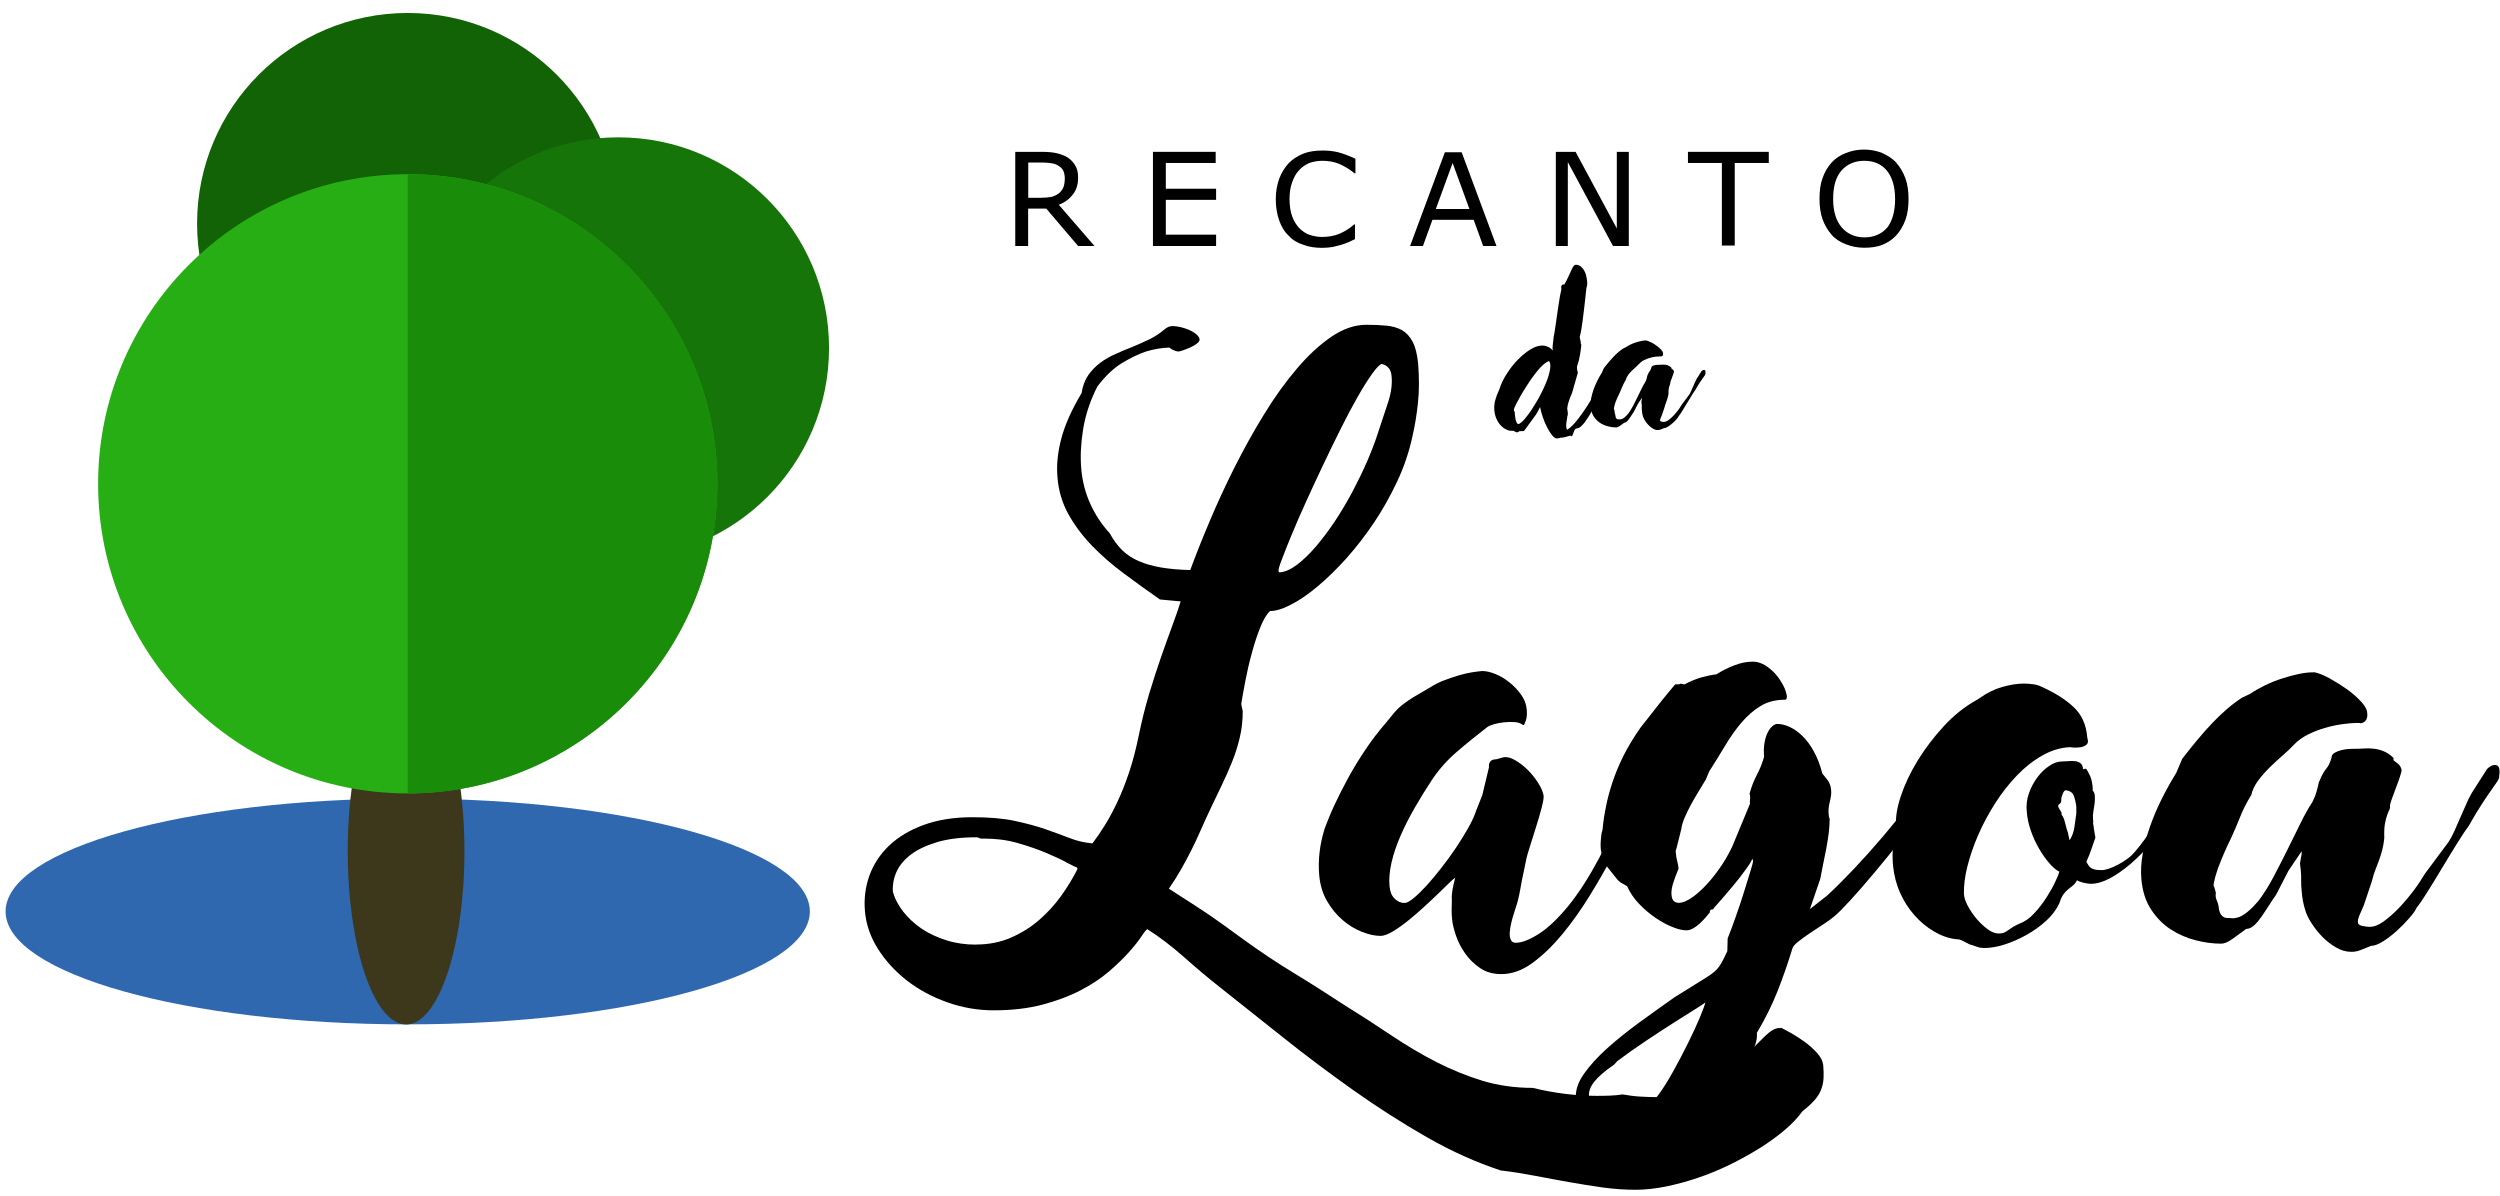<svg xmlns="http://www.w3.org/2000/svg" width="163" height="78" viewBox="0 0 163 78" fill="none"><g clip-path="url(#clip0_26_263)"><path d="M26.584 66.789C41.063 66.789 52.802 63.493 52.802 59.427C52.802 55.361 41.063 52.065 26.584 52.065C12.104 52.065 0.365 55.361 0.365 59.427C0.365 63.493 12.104 66.789 26.584 66.789Z" fill="#3068B0"></path><path d="M71.359 16.039H70.292L68.215 13.599H67.035V16.039H66.195V9.9H67.931C68.294 9.9 68.635 9.929 68.884 9.986C69.133 10.043 69.361 10.128 69.56 10.235C69.787 10.377 69.951 10.541 70.093 10.768C70.236 10.996 70.292 11.245 70.292 11.579C70.292 12.027 70.178 12.39 69.958 12.674C69.737 12.959 69.425 13.208 69.033 13.35L71.359 16.039ZM69.425 11.636C69.425 11.465 69.396 11.302 69.339 11.159C69.282 11.017 69.168 10.91 69.033 10.825C68.92 10.74 68.784 10.683 68.614 10.654C68.443 10.626 68.251 10.598 68.023 10.598H67.042V12.895H67.881C68.13 12.895 68.386 12.867 68.557 12.838C68.756 12.781 68.92 12.696 69.062 12.589C69.176 12.475 69.289 12.34 69.339 12.198C69.389 12.056 69.425 11.864 69.425 11.636Z" fill="black"></path><path d="M79.29 16.039H75.172V9.9H79.262V10.626H76.011V12.305H79.29V13.03H76.011V15.299H79.29V16.025V16.039Z" fill="black"></path><path d="M88.345 15.591C88.203 15.648 88.068 15.733 87.925 15.79C87.783 15.847 87.648 15.904 87.449 15.961C87.278 16.018 87.086 16.046 86.887 16.103C86.688 16.132 86.467 16.16 86.211 16.16C85.763 16.16 85.344 16.103 84.981 15.961C84.618 15.847 84.276 15.655 84.028 15.371C83.75 15.122 83.551 14.78 83.409 14.389C83.266 13.998 83.181 13.521 83.181 12.988C83.181 12.483 83.266 12.035 83.409 11.643C83.551 11.252 83.772 10.918 84.028 10.633C84.276 10.384 84.618 10.157 84.981 10.015C85.344 9.872 85.763 9.815 86.24 9.815C86.574 9.815 86.915 9.844 87.25 9.929C87.584 10.015 87.954 10.157 88.374 10.349V11.302H88.317C87.982 11.025 87.641 10.825 87.307 10.683C86.972 10.541 86.603 10.484 86.211 10.484C85.905 10.484 85.621 10.541 85.372 10.626C85.123 10.74 84.895 10.875 84.696 11.103C84.497 11.302 84.362 11.579 84.248 11.885C84.134 12.191 84.077 12.561 84.077 12.981C84.077 13.4 84.134 13.792 84.248 14.104C84.362 14.418 84.525 14.666 84.696 14.858C84.895 15.058 85.116 15.221 85.372 15.307C85.621 15.392 85.905 15.449 86.183 15.449C86.574 15.449 86.965 15.392 87.307 15.25C87.648 15.107 87.982 14.915 88.288 14.631H88.345V15.584V15.591Z" fill="black"></path><path d="M97.57 16.039H96.703L96.084 14.332H93.395L92.776 16.039H91.937L94.206 9.929H95.301L97.57 16.039ZM95.806 13.627L94.711 10.626L93.616 13.627H95.799H95.806Z" fill="black"></path><path d="M106.206 16.039H105.167L102.222 10.569V16.039H101.44V9.9H102.727L105.416 14.894V9.9H106.198V16.039H106.206Z" fill="black"></path><path d="M115.317 10.626H113.105V16.01H112.266V10.626H110.054V9.9H115.324V10.626H115.317Z" fill="black"></path><path d="M123.646 10.626C123.895 10.903 124.095 11.245 124.237 11.636C124.379 12.027 124.436 12.475 124.436 12.98C124.436 13.485 124.379 13.933 124.237 14.325C124.095 14.716 123.903 15.05 123.646 15.335C123.398 15.612 123.085 15.811 122.75 15.954C122.416 16.096 121.996 16.153 121.548 16.153C121.1 16.153 120.709 16.067 120.346 15.925C119.983 15.783 119.67 15.591 119.421 15.306C119.172 15.022 118.973 14.687 118.831 14.296C118.689 13.905 118.632 13.457 118.632 12.952C118.632 12.447 118.689 11.999 118.831 11.607C118.973 11.216 119.165 10.882 119.421 10.597C119.67 10.32 119.983 10.121 120.346 9.979C120.709 9.836 121.1 9.751 121.527 9.751C121.975 9.751 122.366 9.836 122.729 9.979C123.092 10.149 123.405 10.341 123.654 10.626H123.646ZM123.561 12.98C123.561 12.198 123.39 11.579 123.028 11.131C122.665 10.683 122.16 10.484 121.541 10.484C120.922 10.484 120.417 10.711 120.054 11.131C119.692 11.55 119.521 12.169 119.521 12.98C119.521 13.791 119.72 14.41 120.083 14.83C120.446 15.249 120.951 15.477 121.569 15.477C122.188 15.477 122.693 15.249 123.056 14.83C123.39 14.382 123.561 13.763 123.561 12.98Z" fill="black"></path><path d="M116.121 67.003C116.235 67.06 116.441 67.174 116.733 67.331C117.025 67.494 117.323 67.686 117.636 67.907C117.949 68.134 118.227 68.383 118.468 68.647C118.71 68.917 118.845 69.18 118.874 69.443C118.902 69.763 118.909 70.048 118.895 70.304C118.881 70.56 118.831 70.802 118.739 71.036C118.653 71.271 118.511 71.499 118.312 71.726C118.113 71.954 117.85 72.196 117.515 72.459C117.224 72.865 116.84 73.277 116.356 73.683C115.872 74.088 115.332 74.486 114.727 74.863C114.122 75.24 113.475 75.596 112.785 75.937C112.095 76.272 111.391 76.563 110.687 76.798C109.983 77.04 109.279 77.225 108.589 77.367C107.899 77.502 107.251 77.573 106.654 77.573C105.943 77.573 105.224 77.523 104.499 77.424C103.78 77.324 103.048 77.203 102.315 77.075C101.582 76.947 100.835 76.805 100.089 76.663C99.335 76.52 98.595 76.4 97.848 76.314C96.248 75.788 94.633 75.062 93.018 74.138C91.404 73.213 89.81 72.196 88.246 71.086C86.681 69.977 85.159 68.839 83.679 67.658C82.2 66.477 80.805 65.367 79.497 64.336C78.721 63.724 77.946 63.07 77.171 62.38C76.388 61.69 75.599 61.086 74.802 60.58C74.731 60.623 74.596 60.787 74.411 61.071C74.219 61.356 73.949 61.697 73.6 62.088C73.251 62.48 72.818 62.899 72.298 63.347C71.779 63.788 71.167 64.201 70.449 64.571C69.738 64.941 68.906 65.254 67.967 65.503C67.028 65.751 65.968 65.873 64.787 65.873C63.742 65.873 62.724 65.695 61.75 65.346C60.775 64.998 59.901 64.528 59.139 63.938C58.378 63.347 57.745 62.657 57.247 61.875C56.749 61.086 56.465 60.267 56.394 59.407C56.323 58.603 56.422 57.835 56.685 57.088C56.956 56.348 57.383 55.694 57.973 55.132C58.563 54.57 59.31 54.122 60.221 53.788C61.131 53.453 62.191 53.283 63.4 53.283C64.496 53.283 65.42 53.361 66.174 53.524C66.928 53.688 67.604 53.866 68.187 54.072C68.77 54.278 69.297 54.47 69.759 54.648C70.228 54.833 70.712 54.94 71.224 54.99C71.473 54.67 71.737 54.285 72.014 53.844C72.291 53.404 72.569 52.884 72.846 52.301C73.124 51.718 73.38 51.063 73.621 50.345C73.863 49.627 74.07 48.823 74.247 47.955C74.439 47.023 74.66 46.12 74.923 45.245C75.186 44.37 75.449 43.559 75.713 42.805C75.976 42.058 76.218 41.376 76.445 40.764C76.673 40.152 76.851 39.633 76.979 39.213L75.627 39.085C74.809 38.516 74.02 37.947 73.259 37.378C72.49 36.809 71.808 36.212 71.196 35.578C70.584 34.945 70.072 34.263 69.667 33.537C69.261 32.812 69.019 32.008 68.948 31.133C68.877 30.358 68.955 29.525 69.19 28.622C69.425 27.719 69.866 26.723 70.52 25.628C70.591 25.158 70.741 24.774 70.954 24.461C71.174 24.148 71.438 23.878 71.744 23.65C72.049 23.422 72.384 23.23 72.746 23.074C73.109 22.91 73.479 22.754 73.863 22.605C74.24 22.448 74.603 22.284 74.959 22.114C75.314 21.943 75.627 21.73 75.919 21.481C76.019 21.395 76.118 21.338 76.203 21.303C76.289 21.274 76.381 21.26 76.467 21.26C76.595 21.26 76.758 21.282 76.957 21.324C77.156 21.367 77.341 21.431 77.526 21.509C77.711 21.587 77.868 21.687 77.996 21.794C78.124 21.9 78.202 22.014 78.216 22.135C78.216 22.22 78.152 22.313 78.031 22.405C77.91 22.498 77.768 22.583 77.605 22.654C77.441 22.725 77.285 22.789 77.135 22.839C76.986 22.889 76.886 22.918 76.844 22.918C76.772 22.918 76.701 22.903 76.623 22.875C76.552 22.846 76.488 22.818 76.424 22.789C76.367 22.747 76.31 22.704 76.246 22.661C75.748 22.676 75.236 22.761 74.695 22.925C74.226 23.088 73.721 23.33 73.166 23.664C72.611 23.999 72.071 24.511 71.552 25.194C71.082 26.111 70.776 27.043 70.62 27.982C70.47 28.921 70.428 29.782 70.499 30.571C70.57 31.389 70.769 32.15 71.089 32.854C71.409 33.558 71.829 34.199 72.355 34.768C72.59 35.202 72.86 35.571 73.166 35.87C73.472 36.169 73.835 36.411 74.262 36.589C74.681 36.773 75.172 36.909 75.713 37.001C76.26 37.093 76.886 37.15 77.605 37.165C77.953 36.219 78.373 35.159 78.864 33.999C79.354 32.833 79.895 31.659 80.493 30.471C81.09 29.284 81.73 28.131 82.413 27.022C83.096 25.905 83.807 24.916 84.547 24.048C85.279 23.181 86.034 22.484 86.794 21.964C87.563 21.438 88.331 21.175 89.099 21.175C89.569 21.175 89.995 21.196 90.387 21.232C90.778 21.267 91.119 21.367 91.404 21.523C91.688 21.687 91.923 21.936 92.101 22.277C92.286 22.619 92.4 23.095 92.463 23.707C92.535 24.653 92.535 25.507 92.449 26.275C92.371 27.043 92.25 27.768 92.087 28.473C91.866 29.476 91.539 30.457 91.091 31.403C90.643 32.349 90.145 33.245 89.583 34.078C89.021 34.917 88.423 35.685 87.79 36.397C87.157 37.101 86.531 37.712 85.92 38.224C85.308 38.737 84.732 39.135 84.191 39.412C83.651 39.697 83.195 39.839 82.811 39.839C82.591 40.031 82.385 40.38 82.178 40.885C81.972 41.397 81.787 41.959 81.623 42.571C81.453 43.182 81.311 43.794 81.197 44.398C81.083 45.003 80.99 45.494 80.933 45.871C80.933 45.956 80.948 46.042 80.969 46.113C80.99 46.184 81.012 46.269 81.026 46.355C81.026 46.98 80.962 47.571 80.827 48.111C80.699 48.659 80.528 49.185 80.322 49.698C80.115 50.21 79.895 50.708 79.653 51.206C79.411 51.703 79.177 52.194 78.942 52.692C78.693 53.219 78.472 53.702 78.273 54.157C78.074 54.613 77.875 55.039 77.662 55.459C77.448 55.872 77.235 56.284 77.007 56.683C76.779 57.081 76.516 57.501 76.21 57.941C76.822 58.333 77.427 58.724 78.01 59.101C78.6 59.478 79.184 59.883 79.767 60.303L81.033 61.221C82.114 62.01 83.21 62.743 84.334 63.426C85.457 64.109 86.546 64.805 87.612 65.503C88.708 66.185 89.746 66.854 90.728 67.516C91.71 68.17 92.691 68.753 93.666 69.251C94.64 69.749 95.643 70.154 96.66 70.467C97.677 70.773 98.773 70.93 99.939 70.93C100.651 71.108 101.362 71.236 102.059 71.321C102.756 71.406 103.439 71.449 104.093 71.449C104.385 71.449 104.669 71.449 104.947 71.435C105.224 71.428 105.509 71.399 105.8 71.356C106.192 71.428 106.583 71.477 106.967 71.499C107.351 71.52 107.721 71.534 108.069 71.534C108.61 71.534 109.037 71.52 109.357 71.492C109.677 71.463 109.947 71.421 110.168 71.371C110.388 71.321 110.587 71.257 110.779 71.172C110.971 71.093 111.199 70.994 111.476 70.88C111.839 70.738 112.237 70.453 112.664 70.026C113.091 69.607 113.518 69.173 113.93 68.725C114.343 68.284 114.734 67.885 115.09 67.544C115.445 67.203 115.744 67.032 115.972 67.032H116.1L116.121 67.003ZM63.635 61.583C64.467 61.583 65.221 61.434 65.911 61.135C66.594 60.837 67.213 60.452 67.76 59.976C68.308 59.499 68.785 58.973 69.204 58.39C69.617 57.806 69.972 57.223 70.264 56.64C70.236 56.64 70.221 56.611 70.221 56.554C70.165 56.554 69.958 56.455 69.596 56.263C69.24 56.064 68.785 55.85 68.23 55.616C67.675 55.381 67.056 55.167 66.359 54.968C65.669 54.769 64.951 54.677 64.204 54.677H63.941C63.827 54.62 63.734 54.591 63.678 54.591C62.66 54.591 61.793 54.698 61.088 54.911C60.384 55.125 59.808 55.395 59.374 55.729C58.94 56.064 58.627 56.441 58.442 56.867C58.258 57.287 58.186 57.714 58.215 58.134C58.343 58.603 58.578 59.044 58.905 59.457C59.232 59.869 59.63 60.239 60.093 60.552C60.562 60.865 61.096 61.114 61.7 61.306C62.305 61.498 62.952 61.59 63.635 61.59V61.583ZM90.095 23.728C89.946 23.771 89.739 23.984 89.462 24.376C89.184 24.76 88.871 25.258 88.523 25.869C88.174 26.481 87.805 27.171 87.421 27.946C87.036 28.722 86.645 29.511 86.261 30.329C85.877 31.147 85.5 31.944 85.144 32.733C84.789 33.523 84.476 34.234 84.213 34.874C83.949 35.514 83.736 36.048 83.579 36.468C83.416 36.887 83.345 37.143 83.359 37.236C83.359 37.264 83.38 37.293 83.423 37.321C83.786 37.293 84.17 37.122 84.582 36.809C84.988 36.496 85.4 36.098 85.82 35.607C86.233 35.116 86.645 34.569 87.058 33.95C87.463 33.331 87.847 32.691 88.196 32.029C88.544 31.368 88.864 30.706 89.149 30.052C89.433 29.397 89.661 28.793 89.839 28.238C90.074 27.541 90.287 26.879 90.493 26.261C90.7 25.642 90.778 25.08 90.735 24.568C90.707 24.098 90.493 23.828 90.102 23.735L90.095 23.728Z" fill="black"></path><path d="M94.662 58.674C94.647 58.532 94.647 58.375 94.676 58.205C94.697 58.034 94.726 57.884 94.754 57.742C94.782 57.607 94.811 57.486 94.839 57.394C94.868 57.301 94.882 57.244 94.882 57.23C94.825 57.258 94.697 57.365 94.498 57.557C94.299 57.749 94.064 57.977 93.78 58.254C93.495 58.532 93.182 58.823 92.841 59.136C92.499 59.449 92.158 59.748 91.817 60.018C91.475 60.296 91.148 60.53 90.835 60.715C90.522 60.907 90.259 61.007 90.038 61.021C89.661 61.021 89.249 60.936 88.801 60.758C88.353 60.58 87.94 60.331 87.542 59.99C87.143 59.648 86.809 59.243 86.524 58.752C86.24 58.261 86.069 57.699 86.012 57.059C85.97 56.59 85.977 56.099 86.034 55.587C86.091 55.068 86.204 54.556 86.361 54.043C86.524 53.595 86.731 53.083 86.994 52.514C87.257 51.945 87.556 51.355 87.89 50.743C88.224 50.131 88.601 49.513 89.014 48.894C89.427 48.275 89.868 47.699 90.337 47.158L90.927 46.44C91.105 46.233 91.297 46.056 91.518 45.892C91.738 45.728 91.945 45.586 92.151 45.458L93.267 44.804C93.545 44.626 93.844 44.477 94.164 44.356C94.484 44.235 94.797 44.128 95.103 44.035C95.409 43.95 95.693 43.879 95.963 43.836C96.234 43.794 96.454 43.765 96.632 43.751C96.895 43.751 97.187 43.815 97.507 43.95C97.827 44.078 98.133 44.263 98.424 44.498C98.716 44.733 98.965 44.996 99.178 45.294C99.392 45.593 99.513 45.913 99.541 46.248C99.57 46.539 99.555 46.781 99.484 46.98C99.42 47.179 99.37 47.272 99.342 47.272C99.314 47.272 99.278 47.258 99.235 47.229C99.121 47.144 98.958 47.094 98.744 47.08C98.531 47.066 98.311 47.066 98.076 47.094C97.841 47.115 97.628 47.158 97.421 47.215C97.215 47.272 97.066 47.336 96.959 47.414C96.262 47.955 95.6 48.488 94.982 49.022C94.363 49.555 93.837 50.145 93.395 50.8C92.99 51.412 92.606 52.03 92.25 52.649C91.895 53.268 91.582 53.88 91.319 54.484C91.055 55.089 90.856 55.672 90.728 56.234C90.6 56.796 90.55 57.315 90.6 57.799C90.629 58.133 90.735 58.397 90.927 58.589C91.119 58.781 91.333 58.873 91.582 58.873C91.71 58.873 91.909 58.773 92.158 58.567C92.414 58.361 92.691 58.091 92.997 57.756C93.303 57.422 93.623 57.038 93.957 56.611C94.292 56.184 94.612 55.743 94.911 55.302C95.209 54.861 95.48 54.42 95.721 53.994C95.963 53.567 96.141 53.176 96.255 52.827L96.646 51.846L97.08 50.032C97.052 49.683 97.208 49.505 97.564 49.505L97.934 49.399C98.168 49.328 98.439 49.37 98.744 49.541C99.05 49.712 99.335 49.925 99.605 50.195C99.875 50.466 100.11 50.757 100.302 51.07C100.501 51.383 100.608 51.653 100.644 51.888C100.658 52.016 100.615 52.279 100.516 52.663C100.416 53.048 100.295 53.467 100.153 53.908C100.018 54.356 99.882 54.769 99.762 55.153C99.641 55.537 99.562 55.8 99.534 55.928L99.335 56.889C99.264 57.209 99.2 57.522 99.15 57.828C99.1 58.133 99.036 58.432 98.965 58.724C98.922 58.887 98.865 59.065 98.801 59.257C98.737 59.456 98.673 59.656 98.616 59.855C98.559 60.061 98.51 60.26 98.474 60.466C98.439 60.673 98.424 60.858 98.439 61.035C98.453 61.149 98.488 61.256 98.545 61.341C98.602 61.427 98.702 61.469 98.83 61.469C99.221 61.469 99.719 61.277 100.324 60.893C100.928 60.509 101.568 59.904 102.244 59.079C102.92 58.254 103.595 57.202 104.278 55.921C104.954 54.641 105.566 53.105 106.106 51.312C106.177 51.063 106.291 50.857 106.434 50.686C106.576 50.515 106.818 50.437 107.152 50.437C107.223 50.437 107.294 50.459 107.372 50.501C107.444 50.544 107.486 50.622 107.5 50.743C107.486 50.857 107.444 51.035 107.372 51.276C107.301 51.518 107.187 51.767 107.045 52.03C106.882 52.308 106.647 52.784 106.327 53.46C106.007 54.136 105.623 54.904 105.167 55.758C104.712 56.611 104.207 57.493 103.645 58.404C103.083 59.314 102.493 60.146 101.867 60.907C101.241 61.661 100.594 62.287 99.925 62.778C99.257 63.269 98.581 63.511 97.891 63.511C97.35 63.511 96.888 63.383 96.504 63.12C96.12 62.856 95.793 62.543 95.529 62.166C95.266 61.797 95.067 61.405 94.932 61.007C94.797 60.609 94.711 60.267 94.683 59.99C94.654 59.741 94.64 59.513 94.647 59.3C94.654 59.087 94.662 58.88 94.662 58.674Z" fill="black"></path><path d="M126.136 50.039C126.328 49.804 126.52 49.691 126.727 49.691C126.961 49.691 127.09 49.819 127.118 50.082C127.132 50.231 126.99 50.537 126.691 51.014C126.392 51.49 126.001 52.052 125.525 52.706C125.041 53.361 124.508 54.058 123.917 54.805C123.327 55.545 122.751 56.256 122.189 56.925C121.627 57.593 121.115 58.184 120.645 58.696C120.176 59.208 119.827 59.556 119.6 59.741C119.408 59.905 119.166 60.083 118.867 60.275C118.568 60.474 118.277 60.666 117.992 60.851C117.708 61.043 117.459 61.221 117.238 61.398C117.018 61.576 116.897 61.719 116.868 61.832C116.577 62.793 116.249 63.724 115.894 64.628C115.538 65.531 115.09 66.434 114.549 67.338C114.578 67.729 114.478 68.142 114.244 68.561C114.009 68.981 113.767 69.365 113.525 69.699C113.525 69.77 113.461 69.891 113.34 70.048C113.219 70.212 113.063 70.382 112.878 70.56C112.693 70.745 112.508 70.93 112.323 71.115C112.131 71.307 111.982 71.471 111.861 71.62C111.804 71.734 111.704 71.904 111.569 72.125C111.427 72.345 111.27 72.559 111.085 72.772C110.9 72.986 110.716 73.163 110.516 73.32C110.317 73.476 110.139 73.547 109.983 73.547C109.954 73.547 109.919 73.54 109.883 73.526C109.848 73.512 109.812 73.505 109.784 73.505C109.535 73.59 109.286 73.668 109.03 73.725C108.774 73.782 108.518 73.811 108.254 73.811H108.048C107.984 73.811 107.913 73.796 107.842 73.768C107.593 73.839 107.337 73.889 107.074 73.91C106.811 73.931 106.547 73.946 106.284 73.946C106.049 73.946 105.758 73.931 105.402 73.91C105.047 73.889 104.691 73.811 104.328 73.668C103.973 73.533 103.645 73.306 103.347 72.993C103.048 72.68 102.849 72.224 102.749 71.627C102.706 71.115 102.877 70.588 103.261 70.034C103.645 69.479 104.157 68.917 104.79 68.348C105.424 67.779 106.128 67.217 106.896 66.655C107.671 66.093 108.425 65.552 109.172 65.026L111.206 63.76C111.441 63.611 111.619 63.49 111.754 63.376C111.889 63.262 111.996 63.148 112.081 63.027C112.167 62.907 112.252 62.764 112.33 62.615C112.408 62.458 112.508 62.259 112.622 62.017L112.643 61.185C112.821 60.751 113.006 60.246 113.198 59.691C113.397 59.13 113.575 58.596 113.731 58.084C113.895 57.572 114.023 57.138 114.137 56.775C114.244 56.412 114.3 56.206 114.3 56.163C114.3 56.092 114.279 56.035 114.236 55.986C114.236 56.057 114.158 56.213 113.995 56.448C113.831 56.683 113.632 56.953 113.397 57.259C113.155 57.565 112.885 57.892 112.586 58.24C112.288 58.589 112.003 58.916 111.726 59.222C111.74 59.265 111.697 59.293 111.605 59.3C111.512 59.307 111.47 59.371 111.484 59.485C111.149 59.905 110.858 60.211 110.609 60.389C110.36 60.573 110.147 60.659 109.976 60.659C109.713 60.659 109.4 60.588 109.037 60.438C108.674 60.296 108.304 60.09 107.934 59.841C107.565 59.585 107.209 59.286 106.875 58.938C106.54 58.589 106.277 58.205 106.085 57.778C105.971 57.707 105.85 57.643 105.737 57.579C105.623 57.522 105.509 57.422 105.409 57.294L104.819 56.555C104.719 56.427 104.62 56.242 104.534 56.007C104.449 55.772 104.399 55.58 104.378 55.417C104.378 55.402 104.378 55.345 104.364 55.253C104.357 55.16 104.357 55.047 104.364 54.912C104.371 54.783 104.385 54.641 104.399 54.499C104.413 54.357 104.442 54.222 104.485 54.108C104.527 53.624 104.598 53.126 104.705 52.614C104.805 52.095 104.947 51.561 105.132 51.007C105.317 50.452 105.552 49.876 105.85 49.278C106.149 48.681 106.526 48.062 106.974 47.422L107.458 46.81C107.749 46.433 108.034 46.07 108.319 45.715C108.603 45.359 108.902 45.003 109.222 44.619H109.4C109.471 44.619 109.513 44.612 109.521 44.598C109.528 44.584 109.549 44.577 109.577 44.577C109.62 44.577 109.663 44.584 109.706 44.598C109.748 44.612 109.791 44.619 109.834 44.619C110.225 44.413 110.588 44.264 110.915 44.171C111.242 44.079 111.576 44.007 111.911 43.965C112.302 43.716 112.707 43.517 113.113 43.367C113.518 43.211 113.916 43.14 114.293 43.14C114.557 43.14 114.813 43.218 115.069 43.367C115.325 43.524 115.552 43.716 115.759 43.943C115.965 44.178 116.128 44.427 116.264 44.683C116.399 44.939 116.477 45.188 116.505 45.402C116.505 45.544 116.47 45.622 116.399 45.622C115.773 45.622 115.232 45.757 114.784 46.035C114.329 46.312 113.923 46.668 113.546 47.109C113.177 47.543 112.821 48.048 112.487 48.602C112.152 49.164 111.804 49.726 111.441 50.295L111.221 50.822C111.057 51.085 110.893 51.355 110.73 51.633C110.559 51.91 110.403 52.187 110.246 52.472C110.09 52.756 109.962 53.034 109.841 53.304C109.727 53.574 109.649 53.823 109.62 54.058L109.293 55.367C109.265 55.41 109.25 55.459 109.257 55.516C109.265 55.573 109.272 55.623 109.272 55.673C109.286 55.836 109.314 55.993 109.357 56.156C109.4 56.32 109.428 56.476 109.442 56.64C109.279 57.017 109.158 57.351 109.072 57.643C108.987 57.934 108.959 58.184 108.987 58.383C109.016 58.703 109.179 58.866 109.471 58.866C109.663 58.866 109.89 58.781 110.168 58.617C110.445 58.447 110.744 58.205 111.064 57.885C111.384 57.565 111.711 57.181 112.039 56.725C112.366 56.277 112.672 55.765 112.942 55.196L114.101 52.401C114.087 52.315 114.087 52.223 114.101 52.138C114.116 52.052 114.116 51.96 114.101 51.874C114.101 51.846 114.101 51.825 114.087 51.81C114.073 51.796 114.073 51.775 114.073 51.746C114.187 51.312 114.35 50.893 114.557 50.502C114.763 50.11 114.912 49.719 115.019 49.342C114.99 48.979 114.998 48.659 115.054 48.389C115.104 48.119 115.175 47.898 115.275 47.72C115.367 47.543 115.474 47.414 115.581 47.329C115.687 47.244 115.787 47.201 115.872 47.201C116.136 47.201 116.406 47.265 116.69 47.4C116.975 47.528 117.252 47.727 117.523 47.991C117.793 48.254 118.042 48.588 118.262 48.994C118.49 49.399 118.675 49.883 118.817 50.438C118.959 50.601 119.087 50.765 119.201 50.928C119.308 51.099 119.372 51.284 119.386 51.483C119.415 51.689 119.386 51.946 119.308 52.251C119.23 52.557 119.201 52.842 119.23 53.105C119.23 53.219 119.251 53.311 119.294 53.368C119.294 53.674 119.272 54.001 119.23 54.343C119.187 54.684 119.13 55.025 119.066 55.367C119.002 55.708 118.931 56.05 118.86 56.384C118.789 56.718 118.732 57.024 118.682 57.301L118.006 59.272L119.123 58.397C119.678 57.885 120.261 57.301 120.88 56.647C121.499 55.993 122.118 55.303 122.729 54.584C123.341 53.866 123.938 53.119 124.522 52.344C125.105 51.569 125.638 50.807 126.115 50.046L126.136 50.039ZM104.456 72.16C104.705 72.274 104.926 72.367 105.125 72.424C105.324 72.481 105.566 72.509 105.857 72.509C106.206 72.509 106.597 72.416 107.038 72.239C107.472 72.054 107.842 71.769 108.134 71.378C108.425 70.987 108.745 70.475 109.094 69.849C109.442 69.223 109.77 68.597 110.075 67.978C110.381 67.359 110.637 66.804 110.844 66.306C111.05 65.809 111.164 65.489 111.192 65.346C111.206 65.36 111.029 65.481 110.659 65.716C110.289 65.951 109.812 66.25 109.236 66.612C108.66 66.975 108.034 67.388 107.358 67.836C106.683 68.284 106.042 68.739 105.445 69.187L105.246 69.408C104.634 69.827 104.2 70.204 103.944 70.531C103.688 70.859 103.574 71.172 103.603 71.463C103.645 71.67 103.745 71.826 103.908 71.947C104.072 72.061 104.25 72.139 104.456 72.168V72.16Z" fill="black"></path><path d="M136.336 57.629C136.144 57.614 135.966 57.586 135.802 57.543C135.632 57.501 135.511 57.451 135.418 57.394C135.333 57.557 135.241 57.671 135.148 57.742C135.056 57.814 134.949 57.899 134.842 57.984C134.735 58.07 134.629 58.184 134.536 58.312C134.444 58.44 134.351 58.639 134.266 58.902C134.074 59.307 133.789 59.691 133.405 60.04C133.021 60.389 132.595 60.694 132.125 60.958C131.656 61.221 131.179 61.427 130.695 61.584C130.205 61.74 129.756 61.811 129.351 61.811C129.308 61.811 129.259 61.811 129.209 61.797C129.159 61.79 129.109 61.783 129.066 61.783L128.391 61.562C128.277 61.505 128.163 61.448 128.049 61.384C127.943 61.327 127.843 61.285 127.758 61.256L127.537 61.235C127.039 61.178 126.563 61.007 126.093 60.73C125.624 60.453 125.204 60.104 124.827 59.677C124.45 59.258 124.137 58.767 123.888 58.212C123.639 57.657 123.49 57.067 123.426 56.441C123.383 55.971 123.383 55.53 123.44 55.118C123.49 54.705 123.554 54.271 123.625 53.816C123.582 53.304 123.682 52.671 123.931 51.917C124.18 51.163 124.543 50.388 125.026 49.598C125.51 48.809 126.079 48.062 126.733 47.35C127.388 46.639 128.099 46.07 128.874 45.643L129.116 45.487C129.564 45.167 130.048 44.932 130.546 44.79C131.051 44.648 131.513 44.569 131.933 44.569C132.139 44.569 132.346 44.584 132.559 44.612C132.772 44.641 132.964 44.697 133.135 44.79C133.982 45.167 134.664 45.601 135.191 46.092C135.717 46.582 136.016 47.23 136.087 48.048C136.087 48.09 136.101 48.154 136.123 48.233C136.144 48.311 136.144 48.389 136.108 48.46C136.08 48.531 136.002 48.595 135.866 48.659C135.738 48.716 135.532 48.745 135.255 48.745C135.198 48.745 135.148 48.745 135.105 48.73C135.063 48.723 135.013 48.716 134.949 48.716C134.337 48.745 133.733 48.93 133.149 49.264C132.559 49.598 132.011 50.032 131.499 50.566C130.987 51.099 130.518 51.697 130.091 52.365C129.664 53.034 129.294 53.717 128.988 54.421C128.682 55.118 128.448 55.808 128.277 56.476C128.106 57.145 128.035 57.75 128.049 58.29C128.064 58.525 128.149 58.788 128.313 59.087C128.476 59.386 128.668 59.663 128.889 59.926C129.116 60.189 129.358 60.41 129.607 60.595C129.863 60.78 130.098 60.865 130.318 60.865C130.461 60.865 130.582 60.844 130.681 60.801C130.774 60.758 130.866 60.702 130.951 60.637C131.037 60.573 131.143 60.502 131.257 60.431C131.371 60.36 131.52 60.289 131.691 60.211C132.011 60.097 132.324 59.876 132.623 59.556C132.922 59.236 133.185 58.895 133.42 58.532C133.654 58.169 133.846 57.828 133.996 57.508C134.152 57.188 134.238 56.96 134.266 56.832C134.06 56.732 133.846 56.547 133.612 56.277C133.377 56.007 133.156 55.694 132.943 55.324C132.73 54.961 132.552 54.57 132.41 54.158C132.267 53.745 132.175 53.333 132.146 52.92C132.104 52.514 132.146 52.109 132.289 51.718C132.424 51.327 132.616 50.978 132.843 50.672C133.078 50.366 133.334 50.117 133.619 49.932C133.903 49.74 134.174 49.648 134.437 49.648C134.565 49.648 134.707 49.641 134.864 49.627C135.013 49.612 135.155 49.612 135.29 49.627C135.418 49.641 135.539 49.684 135.639 49.755C135.738 49.826 135.802 49.961 135.817 50.146H135.838C135.838 50.146 135.895 50.146 135.923 50.132C135.952 50.124 135.98 50.117 136.009 50.117C136.037 50.146 136.108 50.26 136.215 50.466C136.322 50.672 136.393 50.9 136.421 51.163C136.435 51.234 136.443 51.298 136.443 51.362V51.54C136.528 51.625 136.578 51.753 136.585 51.91C136.592 52.074 136.585 52.237 136.564 52.415C136.542 52.593 136.514 52.763 136.485 52.927C136.457 53.098 136.45 53.247 136.464 53.375C136.464 53.404 136.464 53.453 136.478 53.532C136.485 53.603 136.478 53.653 136.464 53.688C136.478 53.745 136.492 53.795 136.499 53.83C136.507 53.866 136.514 53.909 136.514 53.951V53.994L136.62 54.606C136.535 54.855 136.443 55.111 136.357 55.374C136.272 55.637 136.158 55.907 136.03 56.185C136.073 56.256 136.115 56.327 136.151 56.391C136.187 56.455 136.236 56.512 136.3 56.569C136.364 56.619 136.457 56.661 136.564 56.69C136.67 56.718 136.827 56.732 137.033 56.732C137.161 56.732 137.325 56.697 137.517 56.633C137.709 56.569 137.901 56.476 138.107 56.37C138.313 56.263 138.505 56.135 138.697 56C138.889 55.865 139.046 55.715 139.181 55.552C139.387 55.317 139.601 55.047 139.828 54.734C140.056 54.421 140.276 54.093 140.504 53.752C140.732 53.411 140.945 53.069 141.151 52.735C141.358 52.401 141.528 52.088 141.678 51.796C141.763 51.654 141.863 51.419 141.969 51.106C142.076 50.793 142.197 50.48 142.332 50.174C142.46 49.868 142.595 49.598 142.738 49.363C142.873 49.129 143.008 49.015 143.143 49.015C143.243 49.015 143.335 49.05 143.413 49.114C143.492 49.178 143.541 49.271 143.556 49.385C143.541 49.456 143.52 49.534 143.499 49.612C143.477 49.691 143.435 49.783 143.378 49.883C143.2 50.423 142.958 50.985 142.645 51.569C142.332 52.152 141.976 52.728 141.571 53.304C141.173 53.88 140.739 54.428 140.284 54.954C139.821 55.481 139.366 55.936 138.904 56.334C138.441 56.725 137.993 57.038 137.552 57.273C137.104 57.508 136.706 57.622 136.336 57.622V57.629ZM134.942 54.783C135.105 54.52 135.205 54.243 135.248 53.951C135.29 53.66 135.333 53.354 135.376 53.034V52.6C135.347 52.337 135.29 52.102 135.212 51.889C135.134 51.675 134.956 51.554 134.679 51.526C134.622 51.526 134.558 51.597 134.494 51.746C134.43 51.896 134.394 52.024 134.394 52.138C134.408 52.266 134.366 52.365 134.273 52.422C134.181 52.479 134.166 52.564 134.238 52.685L134.415 52.991V53.119C134.501 53.204 134.579 53.382 134.643 53.645C134.707 53.909 134.771 54.129 134.828 54.3L134.935 54.783H134.942Z" fill="black"></path><path d="M151.949 44.264C152.333 44.477 152.703 44.712 153.052 44.961C153.4 45.21 153.699 45.48 153.948 45.75C154.197 46.021 154.325 46.255 154.339 46.462C154.368 46.654 154.346 46.81 154.275 46.931C154.204 47.052 154.083 47.13 153.927 47.159C153.884 47.144 153.834 47.137 153.784 47.137H153.642C153.393 47.137 153.087 47.166 152.725 47.216C152.362 47.265 151.985 47.344 151.601 47.457C151.217 47.564 150.84 47.714 150.477 47.891C150.114 48.076 149.808 48.297 149.559 48.56C149.353 48.78 149.111 49.015 148.827 49.257C148.542 49.506 148.265 49.762 147.987 50.032C147.71 50.303 147.461 50.587 147.233 50.893C147.006 51.199 146.856 51.512 146.785 51.832C146.494 52.301 146.252 52.771 146.067 53.24C145.875 53.717 145.676 54.193 145.455 54.67C145.356 54.876 145.263 55.054 145.192 55.218C145.121 55.381 145.05 55.531 144.993 55.666C144.936 55.808 144.879 55.943 144.815 56.093C144.758 56.235 144.694 56.406 144.616 56.597C144.602 56.654 144.573 56.74 144.538 56.839C144.502 56.939 144.466 57.053 144.438 57.166C144.41 57.28 144.381 57.394 144.36 57.494C144.338 57.593 144.324 57.679 144.324 57.736C144.324 57.764 144.338 57.792 144.367 57.821L144.474 58.212C144.445 58.39 144.459 58.547 144.53 58.696C144.594 58.838 144.637 58.973 144.651 59.087C144.694 59.599 144.893 59.855 145.242 59.855C145.327 59.855 145.434 59.855 145.548 59.87C145.661 59.877 145.797 59.855 145.953 59.805C146.109 59.756 146.294 59.642 146.508 59.478C146.728 59.307 146.984 59.051 147.276 58.703C147.596 58.283 147.916 57.771 148.229 57.181C148.542 56.59 148.848 55.993 149.147 55.388C149.445 54.784 149.73 54.208 150 53.66C150.271 53.112 150.52 52.664 150.754 52.316C150.868 52.095 150.961 51.882 151.025 51.661C151.089 51.441 151.145 51.227 151.188 51.007C151.302 50.729 151.402 50.53 151.473 50.409C151.544 50.288 151.608 50.189 151.672 50.118C151.729 50.047 151.786 49.961 151.835 49.876C151.885 49.79 151.949 49.627 152.02 49.392C152.006 49.228 152.134 49.1 152.412 48.987C152.689 48.88 153.023 48.823 153.414 48.823C153.678 48.823 153.919 48.816 154.133 48.802C154.353 48.788 154.56 48.788 154.766 48.816C154.972 48.837 155.178 48.887 155.392 48.972C155.605 49.051 155.819 49.193 156.039 49.399C156.068 49.428 156.075 49.456 156.06 49.485C156.046 49.513 156.046 49.541 156.06 49.57C156.174 49.655 156.288 49.748 156.388 49.833C156.487 49.919 156.558 50.054 156.587 50.224C156.587 50.267 156.551 50.402 156.48 50.63C156.409 50.857 156.317 51.099 156.217 51.362C156.117 51.626 156.025 51.867 155.947 52.095C155.868 52.323 155.826 52.458 155.826 52.501V52.543C155.84 52.629 155.826 52.721 155.783 52.806C155.74 52.892 155.691 53.005 155.641 53.148C155.591 53.283 155.541 53.475 155.499 53.703C155.456 53.937 155.442 54.25 155.456 54.642C155.427 54.919 155.385 55.168 155.328 55.395C155.271 55.623 155.2 55.843 155.122 56.064C155.043 56.285 154.958 56.498 154.873 56.718C154.787 56.939 154.709 57.181 154.652 57.437L154.126 59.009C154.012 59.272 153.912 59.5 153.834 59.684C153.756 59.877 153.72 60.026 153.735 60.147C153.749 60.261 153.848 60.339 154.04 60.374C154.232 60.41 154.382 60.431 154.503 60.431C154.78 60.431 155.079 60.318 155.406 60.083C155.733 59.848 156.068 59.556 156.402 59.208C156.736 58.859 157.056 58.482 157.355 58.084C157.654 57.686 157.903 57.309 158.109 56.96L159.638 54.905C159.766 54.713 159.894 54.478 160.022 54.193C160.143 53.909 160.271 53.617 160.406 53.318C160.535 53.02 160.663 52.728 160.791 52.444C160.912 52.159 161.032 51.917 161.153 51.711L162.156 50.139C162.334 49.961 162.498 49.876 162.661 49.876C162.853 49.876 162.953 49.99 162.967 50.224C162.981 50.295 162.974 50.431 162.946 50.615V50.658C162.946 50.729 162.903 50.829 162.825 50.95C162.747 51.071 162.619 51.256 162.455 51.483C162.284 51.718 162.078 52.024 161.822 52.415C161.566 52.806 161.274 53.29 160.94 53.888C160.776 54.094 160.542 54.442 160.229 54.947C159.916 55.452 159.589 55.979 159.254 56.541C158.92 57.102 158.593 57.636 158.28 58.134C157.967 58.639 157.732 58.98 157.568 59.172C157.497 59.35 157.334 59.578 157.085 59.862C156.836 60.147 156.566 60.424 156.267 60.695C155.968 60.965 155.669 61.193 155.363 61.385C155.058 61.577 154.802 61.669 154.595 61.669C154.304 61.783 154.069 61.882 153.884 61.954C153.699 62.025 153.507 62.06 153.308 62.06C152.973 62.06 152.639 61.968 152.312 61.776C151.985 61.584 151.686 61.356 151.416 61.079C151.145 60.801 150.911 60.502 150.704 60.182C150.498 59.862 150.363 59.571 150.292 59.307C150.178 58.945 150.1 58.539 150.071 58.105C150.043 57.856 150.029 57.622 150.036 57.408C150.043 57.188 150.036 56.932 150 56.64L149.958 56.292C149.986 56.114 150.014 55.957 150.043 55.822C150.071 55.687 150.079 55.58 150.064 55.502L149.211 56.768L148.4 58.34C148.25 58.547 148.101 58.774 147.938 59.03C147.774 59.286 147.617 59.528 147.454 59.763C147.29 59.998 147.127 60.19 146.963 60.339C146.792 60.488 146.622 60.566 146.451 60.566C146.117 60.816 145.811 61.036 145.533 61.235C145.256 61.434 145.014 61.527 144.815 61.527C144.289 61.527 143.734 61.456 143.158 61.306C142.574 61.157 142.034 60.922 141.529 60.595C141.024 60.268 140.597 59.827 140.241 59.286C139.886 58.739 139.679 58.07 139.615 57.288C139.573 56.79 139.601 56.263 139.701 55.694C139.8 55.125 139.957 54.542 140.163 53.944C140.369 53.347 140.618 52.749 140.917 52.145C141.216 51.54 141.543 50.957 141.892 50.388L142.283 49.47C142.617 49.036 142.951 48.617 143.279 48.226C143.606 47.834 143.94 47.457 144.274 47.109C144.566 46.803 144.872 46.511 145.192 46.234C145.512 45.957 145.839 45.708 146.174 45.494L146.721 45.231C146.999 45.039 147.319 44.861 147.681 44.683C148.044 44.505 148.414 44.356 148.798 44.235C149.175 44.114 149.538 44.015 149.879 43.944C150.221 43.873 150.52 43.837 150.761 43.837H150.939C151.231 43.908 151.572 44.05 151.956 44.264H151.949Z" fill="black"></path><path d="M102.201 27.996C102.315 27.939 102.457 27.818 102.628 27.633C102.792 27.448 102.969 27.228 103.147 26.972C103.332 26.716 103.51 26.438 103.695 26.14C103.88 25.841 104.044 25.556 104.193 25.272C104.243 25.186 104.292 25.066 104.349 24.923C104.406 24.781 104.463 24.639 104.527 24.504C104.584 24.369 104.641 24.255 104.698 24.155C104.755 24.055 104.805 24.006 104.854 24.006C104.918 23.999 104.954 24.02 104.968 24.084C104.968 24.12 104.968 24.177 104.947 24.248C104.926 24.319 104.876 24.44 104.79 24.603L104.805 24.717C104.805 24.817 104.79 24.923 104.755 25.037C104.719 25.151 104.662 25.272 104.598 25.393C104.527 25.514 104.456 25.642 104.371 25.77C104.285 25.898 104.207 26.026 104.122 26.161C104.1 26.218 104.058 26.296 104.008 26.403C103.951 26.509 103.894 26.63 103.816 26.759C103.745 26.887 103.667 27.022 103.581 27.157C103.496 27.292 103.41 27.42 103.325 27.534C103.24 27.648 103.147 27.74 103.069 27.811C102.984 27.882 102.905 27.925 102.834 27.925C102.756 27.925 102.699 27.968 102.664 28.039C102.628 28.11 102.6 28.181 102.578 28.252C102.557 28.323 102.528 28.38 102.507 28.416C102.486 28.451 102.436 28.451 102.379 28.401C102.258 28.437 102.151 28.473 102.066 28.494C101.981 28.515 101.895 28.53 101.817 28.537C101.803 28.537 101.789 28.537 101.782 28.537C101.767 28.537 101.76 28.537 101.753 28.537C101.703 28.558 101.654 28.565 101.618 28.572C101.582 28.579 101.54 28.587 101.511 28.587C101.419 28.587 101.312 28.523 101.205 28.387C101.092 28.252 100.985 28.081 100.878 27.875C100.772 27.669 100.672 27.448 100.594 27.207C100.508 26.965 100.452 26.744 100.416 26.538C100.387 26.581 100.338 26.673 100.274 26.808C100.203 26.943 100.117 27.086 100.003 27.228L99.719 27.619C99.719 27.619 99.683 27.662 99.648 27.712C99.612 27.761 99.577 27.818 99.534 27.875C99.491 27.932 99.449 27.989 99.413 28.039C99.377 28.089 99.349 28.11 99.328 28.11C99.285 28.11 99.242 28.11 99.2 28.11C99.157 28.11 99.114 28.11 99.072 28.11C99.015 28.16 98.972 28.188 98.929 28.188C98.887 28.188 98.858 28.181 98.823 28.167C98.787 28.153 98.759 28.131 98.723 28.11C98.688 28.089 98.645 28.081 98.602 28.089C98.503 28.096 98.389 28.081 98.268 28.032C98.147 27.982 98.026 27.911 97.919 27.804C97.805 27.704 97.706 27.576 97.621 27.413C97.535 27.256 97.471 27.064 97.443 26.851C97.407 26.616 97.421 26.374 97.478 26.133C97.542 25.891 97.635 25.642 97.756 25.386C97.87 25.023 98.04 24.674 98.261 24.34C98.481 23.999 98.716 23.7 98.979 23.437C99.242 23.174 99.498 22.96 99.762 22.797C100.025 22.633 100.259 22.548 100.473 22.533C100.601 22.526 100.715 22.533 100.814 22.569C100.914 22.605 100.992 22.64 101.056 22.683C101.127 22.733 101.191 22.789 101.241 22.854C101.22 22.747 101.22 22.619 101.241 22.477C101.262 22.334 101.277 22.163 101.298 21.979C101.319 21.893 101.341 21.772 101.362 21.623C101.39 21.466 101.412 21.296 101.44 21.104C101.469 20.912 101.497 20.712 101.526 20.499C101.554 20.286 101.582 20.079 101.618 19.873C101.654 19.667 101.682 19.475 101.71 19.304C101.739 19.133 101.775 18.984 101.803 18.856C101.803 18.828 101.796 18.799 101.789 18.764C101.789 18.728 101.789 18.692 101.796 18.664C101.803 18.636 101.817 18.607 101.839 18.586C101.86 18.564 101.895 18.55 101.945 18.55C101.952 18.55 101.959 18.55 101.967 18.55C101.974 18.55 101.981 18.55 101.995 18.55C102.109 18.351 102.201 18.166 102.272 18.01C102.344 17.853 102.408 17.718 102.457 17.604C102.507 17.497 102.55 17.412 102.592 17.355C102.635 17.298 102.685 17.263 102.742 17.263C102.806 17.263 102.87 17.27 102.941 17.298C103.012 17.327 103.083 17.377 103.154 17.455C103.226 17.526 103.282 17.625 103.339 17.739C103.396 17.853 103.432 18.002 103.46 18.18C103.467 18.244 103.482 18.323 103.489 18.422C103.496 18.522 103.482 18.643 103.432 18.806C103.418 18.899 103.403 19.027 103.389 19.183C103.375 19.34 103.354 19.517 103.332 19.709C103.311 19.902 103.29 20.101 103.261 20.314C103.233 20.527 103.211 20.734 103.183 20.94C103.154 21.146 103.126 21.331 103.098 21.509C103.069 21.687 103.033 21.836 102.998 21.964C102.998 22.014 103.012 22.064 103.026 22.121C103.041 22.171 103.055 22.22 103.062 22.277C103.062 22.306 103.062 22.334 103.062 22.363C103.062 22.413 103.083 22.455 103.105 22.491C103.083 22.711 103.048 22.932 103.012 23.159C102.977 23.387 102.92 23.614 102.834 23.849C102.813 23.913 102.813 23.991 102.827 24.091C102.834 24.12 102.841 24.148 102.849 24.177C102.856 24.205 102.863 24.233 102.87 24.262C102.87 24.276 102.87 24.29 102.87 24.305C102.87 24.319 102.863 24.333 102.863 24.347L102.5 25.613C102.5 25.613 102.493 25.663 102.472 25.684C102.393 25.862 102.329 26.026 102.28 26.182C102.23 26.339 102.194 26.488 102.18 26.637C102.18 26.659 102.187 26.68 102.194 26.702C102.194 26.723 102.201 26.744 102.201 26.766C102.208 26.794 102.216 26.851 102.223 26.929C102.23 27.007 102.223 27.078 102.194 27.128C102.173 27.278 102.151 27.42 102.13 27.555C102.109 27.69 102.109 27.804 102.13 27.904C102.144 27.982 102.18 28.025 102.244 28.025L102.201 27.996ZM99.036 27.64C99.136 27.598 99.257 27.491 99.399 27.328C99.541 27.164 99.698 26.958 99.854 26.723C100.01 26.481 100.167 26.225 100.331 25.941C100.487 25.656 100.622 25.371 100.743 25.101C100.864 24.824 100.957 24.568 101.013 24.319C101.077 24.077 101.099 23.871 101.07 23.707C101.056 23.629 101.028 23.572 100.985 23.543C100.85 23.593 100.7 23.7 100.53 23.863C100.359 24.027 100.195 24.226 100.025 24.454C99.854 24.681 99.69 24.923 99.527 25.179C99.363 25.436 99.221 25.67 99.093 25.898C99.064 25.955 99.029 26.026 98.979 26.111C98.929 26.197 98.887 26.282 98.844 26.36C98.801 26.445 98.766 26.524 98.737 26.595C98.709 26.666 98.695 26.723 98.702 26.751C98.709 26.78 98.73 26.815 98.759 26.851C98.759 26.908 98.759 26.958 98.766 27.007C98.773 27.057 98.78 27.107 98.787 27.157C98.787 27.2 98.801 27.249 98.808 27.306C98.816 27.363 98.83 27.413 98.851 27.47C98.872 27.52 98.894 27.562 98.915 27.598C98.936 27.633 98.972 27.648 99.015 27.648L99.036 27.64Z" fill="black"></path><path d="M107.664 22.32C107.785 22.391 107.906 22.462 108.02 22.548C108.133 22.633 108.226 22.711 108.304 22.797C108.382 22.882 108.425 22.96 108.432 23.024C108.439 23.088 108.432 23.138 108.411 23.174C108.39 23.216 108.347 23.238 108.297 23.245C108.283 23.245 108.269 23.238 108.254 23.238H108.212C108.133 23.238 108.034 23.245 107.92 23.259C107.806 23.273 107.685 23.302 107.557 23.337C107.429 23.373 107.315 23.423 107.195 23.48C107.074 23.536 106.981 23.608 106.903 23.693C106.839 23.764 106.761 23.835 106.668 23.921C106.576 23.999 106.49 24.084 106.398 24.169C106.313 24.255 106.227 24.347 106.156 24.447C106.085 24.547 106.035 24.646 106.014 24.746C105.921 24.895 105.843 25.044 105.779 25.201C105.715 25.35 105.651 25.507 105.58 25.663C105.544 25.727 105.516 25.784 105.495 25.841C105.473 25.891 105.452 25.941 105.431 25.983C105.409 26.026 105.395 26.076 105.374 26.118C105.352 26.168 105.331 26.218 105.31 26.282C105.31 26.303 105.295 26.325 105.288 26.36C105.274 26.396 105.267 26.431 105.26 26.467C105.253 26.503 105.246 26.538 105.238 26.574C105.231 26.609 105.224 26.631 105.224 26.652C105.224 26.659 105.224 26.673 105.238 26.68L105.274 26.808C105.267 26.865 105.274 26.915 105.288 26.965C105.31 27.015 105.324 27.05 105.324 27.093C105.338 27.256 105.402 27.342 105.516 27.342C105.544 27.342 105.58 27.342 105.615 27.342C105.651 27.342 105.694 27.342 105.743 27.32C105.793 27.306 105.85 27.271 105.921 27.214C105.992 27.157 106.071 27.079 106.163 26.965C106.263 26.83 106.369 26.666 106.469 26.474C106.569 26.282 106.668 26.09 106.761 25.898C106.853 25.706 106.946 25.521 107.031 25.343C107.116 25.165 107.195 25.023 107.273 24.909C107.308 24.838 107.337 24.767 107.358 24.696C107.379 24.625 107.394 24.554 107.408 24.483C107.443 24.397 107.479 24.326 107.5 24.29C107.522 24.248 107.543 24.219 107.564 24.198C107.586 24.177 107.6 24.148 107.614 24.12C107.628 24.091 107.65 24.041 107.671 23.963C107.671 23.913 107.707 23.871 107.799 23.835C107.892 23.8 107.998 23.785 108.119 23.785C108.205 23.785 108.283 23.785 108.354 23.778C108.425 23.778 108.489 23.778 108.56 23.778C108.631 23.778 108.695 23.8 108.759 23.828C108.831 23.857 108.895 23.899 108.966 23.963C108.973 23.97 108.98 23.985 108.973 23.992C108.973 23.999 108.973 24.013 108.973 24.02C109.008 24.049 109.044 24.077 109.079 24.105C109.115 24.134 109.136 24.177 109.143 24.233C109.143 24.248 109.129 24.29 109.108 24.362C109.087 24.433 109.058 24.511 109.023 24.596C108.987 24.682 108.959 24.76 108.937 24.831C108.909 24.902 108.902 24.945 108.902 24.959V24.973C108.902 24.973 108.902 25.03 108.887 25.059C108.873 25.087 108.859 25.123 108.845 25.165C108.831 25.208 108.816 25.272 108.802 25.343C108.788 25.421 108.781 25.521 108.788 25.642C108.781 25.727 108.766 25.813 108.745 25.884C108.724 25.955 108.702 26.026 108.681 26.097C108.653 26.168 108.631 26.239 108.603 26.311C108.574 26.382 108.553 26.46 108.532 26.545L108.361 27.05C108.325 27.136 108.29 27.207 108.269 27.271C108.24 27.335 108.233 27.377 108.24 27.42C108.247 27.463 108.276 27.484 108.34 27.491C108.404 27.506 108.446 27.506 108.489 27.506C108.574 27.506 108.674 27.47 108.781 27.392C108.887 27.313 108.994 27.221 109.101 27.114C109.207 27 109.307 26.88 109.407 26.752C109.499 26.623 109.584 26.503 109.648 26.389L110.139 25.727C110.182 25.663 110.225 25.592 110.26 25.5C110.303 25.407 110.338 25.315 110.381 25.222C110.424 25.13 110.466 25.03 110.502 24.945C110.545 24.852 110.58 24.774 110.616 24.71L110.936 24.205C110.993 24.148 111.043 24.12 111.1 24.12C111.164 24.12 111.192 24.155 111.199 24.233C111.199 24.255 111.199 24.297 111.192 24.362V24.376C111.192 24.376 111.178 24.433 111.156 24.468C111.135 24.504 111.092 24.568 111.036 24.639C110.979 24.717 110.915 24.81 110.829 24.938C110.744 25.059 110.651 25.222 110.545 25.414C110.495 25.478 110.417 25.592 110.317 25.756C110.218 25.919 110.111 26.09 110.004 26.268C109.897 26.446 109.791 26.616 109.691 26.78C109.592 26.944 109.513 27.05 109.464 27.114C109.442 27.171 109.385 27.242 109.307 27.335C109.229 27.427 109.136 27.513 109.044 27.598C108.951 27.683 108.852 27.754 108.752 27.818C108.653 27.882 108.574 27.911 108.503 27.911C108.411 27.947 108.333 27.982 108.276 28.003C108.219 28.025 108.155 28.039 108.091 28.039C107.984 28.039 107.877 28.011 107.771 27.947C107.664 27.882 107.572 27.811 107.486 27.719C107.401 27.634 107.323 27.534 107.259 27.434C107.195 27.335 107.152 27.235 107.123 27.157C107.088 27.043 107.059 26.908 107.052 26.773C107.045 26.695 107.038 26.616 107.045 26.545C107.045 26.474 107.045 26.396 107.031 26.303L107.017 26.19C107.024 26.133 107.038 26.083 107.045 26.04C107.052 25.997 107.059 25.962 107.052 25.941L106.782 26.346L106.526 26.851C106.476 26.915 106.433 26.993 106.377 27.072C106.327 27.157 106.277 27.235 106.22 27.306C106.17 27.384 106.113 27.441 106.064 27.491C106.007 27.541 105.957 27.562 105.9 27.562C105.793 27.641 105.694 27.712 105.608 27.776C105.516 27.84 105.445 27.868 105.374 27.868C105.203 27.868 105.025 27.847 104.84 27.797C104.655 27.747 104.477 27.676 104.321 27.57C104.164 27.463 104.022 27.32 103.908 27.15C103.795 26.972 103.731 26.759 103.709 26.51C103.695 26.353 103.709 26.183 103.738 25.997C103.773 25.813 103.823 25.628 103.887 25.436C103.951 25.244 104.036 25.052 104.129 24.86C104.221 24.667 104.328 24.475 104.442 24.297L104.57 24.006C104.677 23.864 104.783 23.736 104.89 23.608C104.997 23.48 105.103 23.366 105.21 23.252C105.302 23.152 105.402 23.06 105.502 22.974C105.601 22.889 105.708 22.804 105.815 22.733L105.992 22.647C106.078 22.583 106.184 22.526 106.298 22.47C106.412 22.413 106.533 22.363 106.654 22.327C106.775 22.292 106.889 22.256 107.002 22.235C107.109 22.213 107.209 22.199 107.287 22.199H107.344C107.436 22.221 107.543 22.27 107.671 22.334L107.664 22.32Z" fill="black"></path><path d="M40.319 14.581C40.319 22.17 34.166 28.316 26.584 28.316C19.001 28.316 12.849 22.163 12.849 14.581C12.849 6.998 18.994 0.846 26.584 0.846C34.173 0.846 40.319 6.998 40.319 14.581Z" fill="#126306"></path><path d="M54.054 22.689C54.054 30.279 47.901 36.424 40.319 36.424C32.736 36.424 26.584 30.272 26.584 22.689C26.584 15.107 32.736 8.954 40.319 8.954C47.901 8.954 54.054 15.107 54.054 22.689Z" fill="#157508"></path><path d="M26.477 66.797C28.578 66.797 30.282 61.737 30.282 55.495C30.282 49.253 28.578 44.192 26.477 44.192C24.375 44.192 22.671 49.253 22.671 55.495C22.671 61.737 24.375 66.797 26.477 66.797Z" fill="#3D371C"></path><path d="M46.77 31.545C46.77 42.691 37.729 51.731 26.584 51.731C15.438 51.731 6.397 42.691 6.397 31.545C6.397 20.399 15.438 11.358 26.584 11.358C37.729 11.358 46.77 20.399 46.77 31.545Z" fill="#27AE14"></path><path d="M26.584 11.358C37.73 11.358 46.77 20.399 46.77 31.545C46.77 42.691 37.73 51.731 26.584 51.731V11.358Z" fill="#198C09"></path></g><defs><clipPath id="clip0_26_263"><rect width="162.594" height="76.727" fill="white" transform="translate(0.365 0.846)"></rect></clipPath></defs></svg>